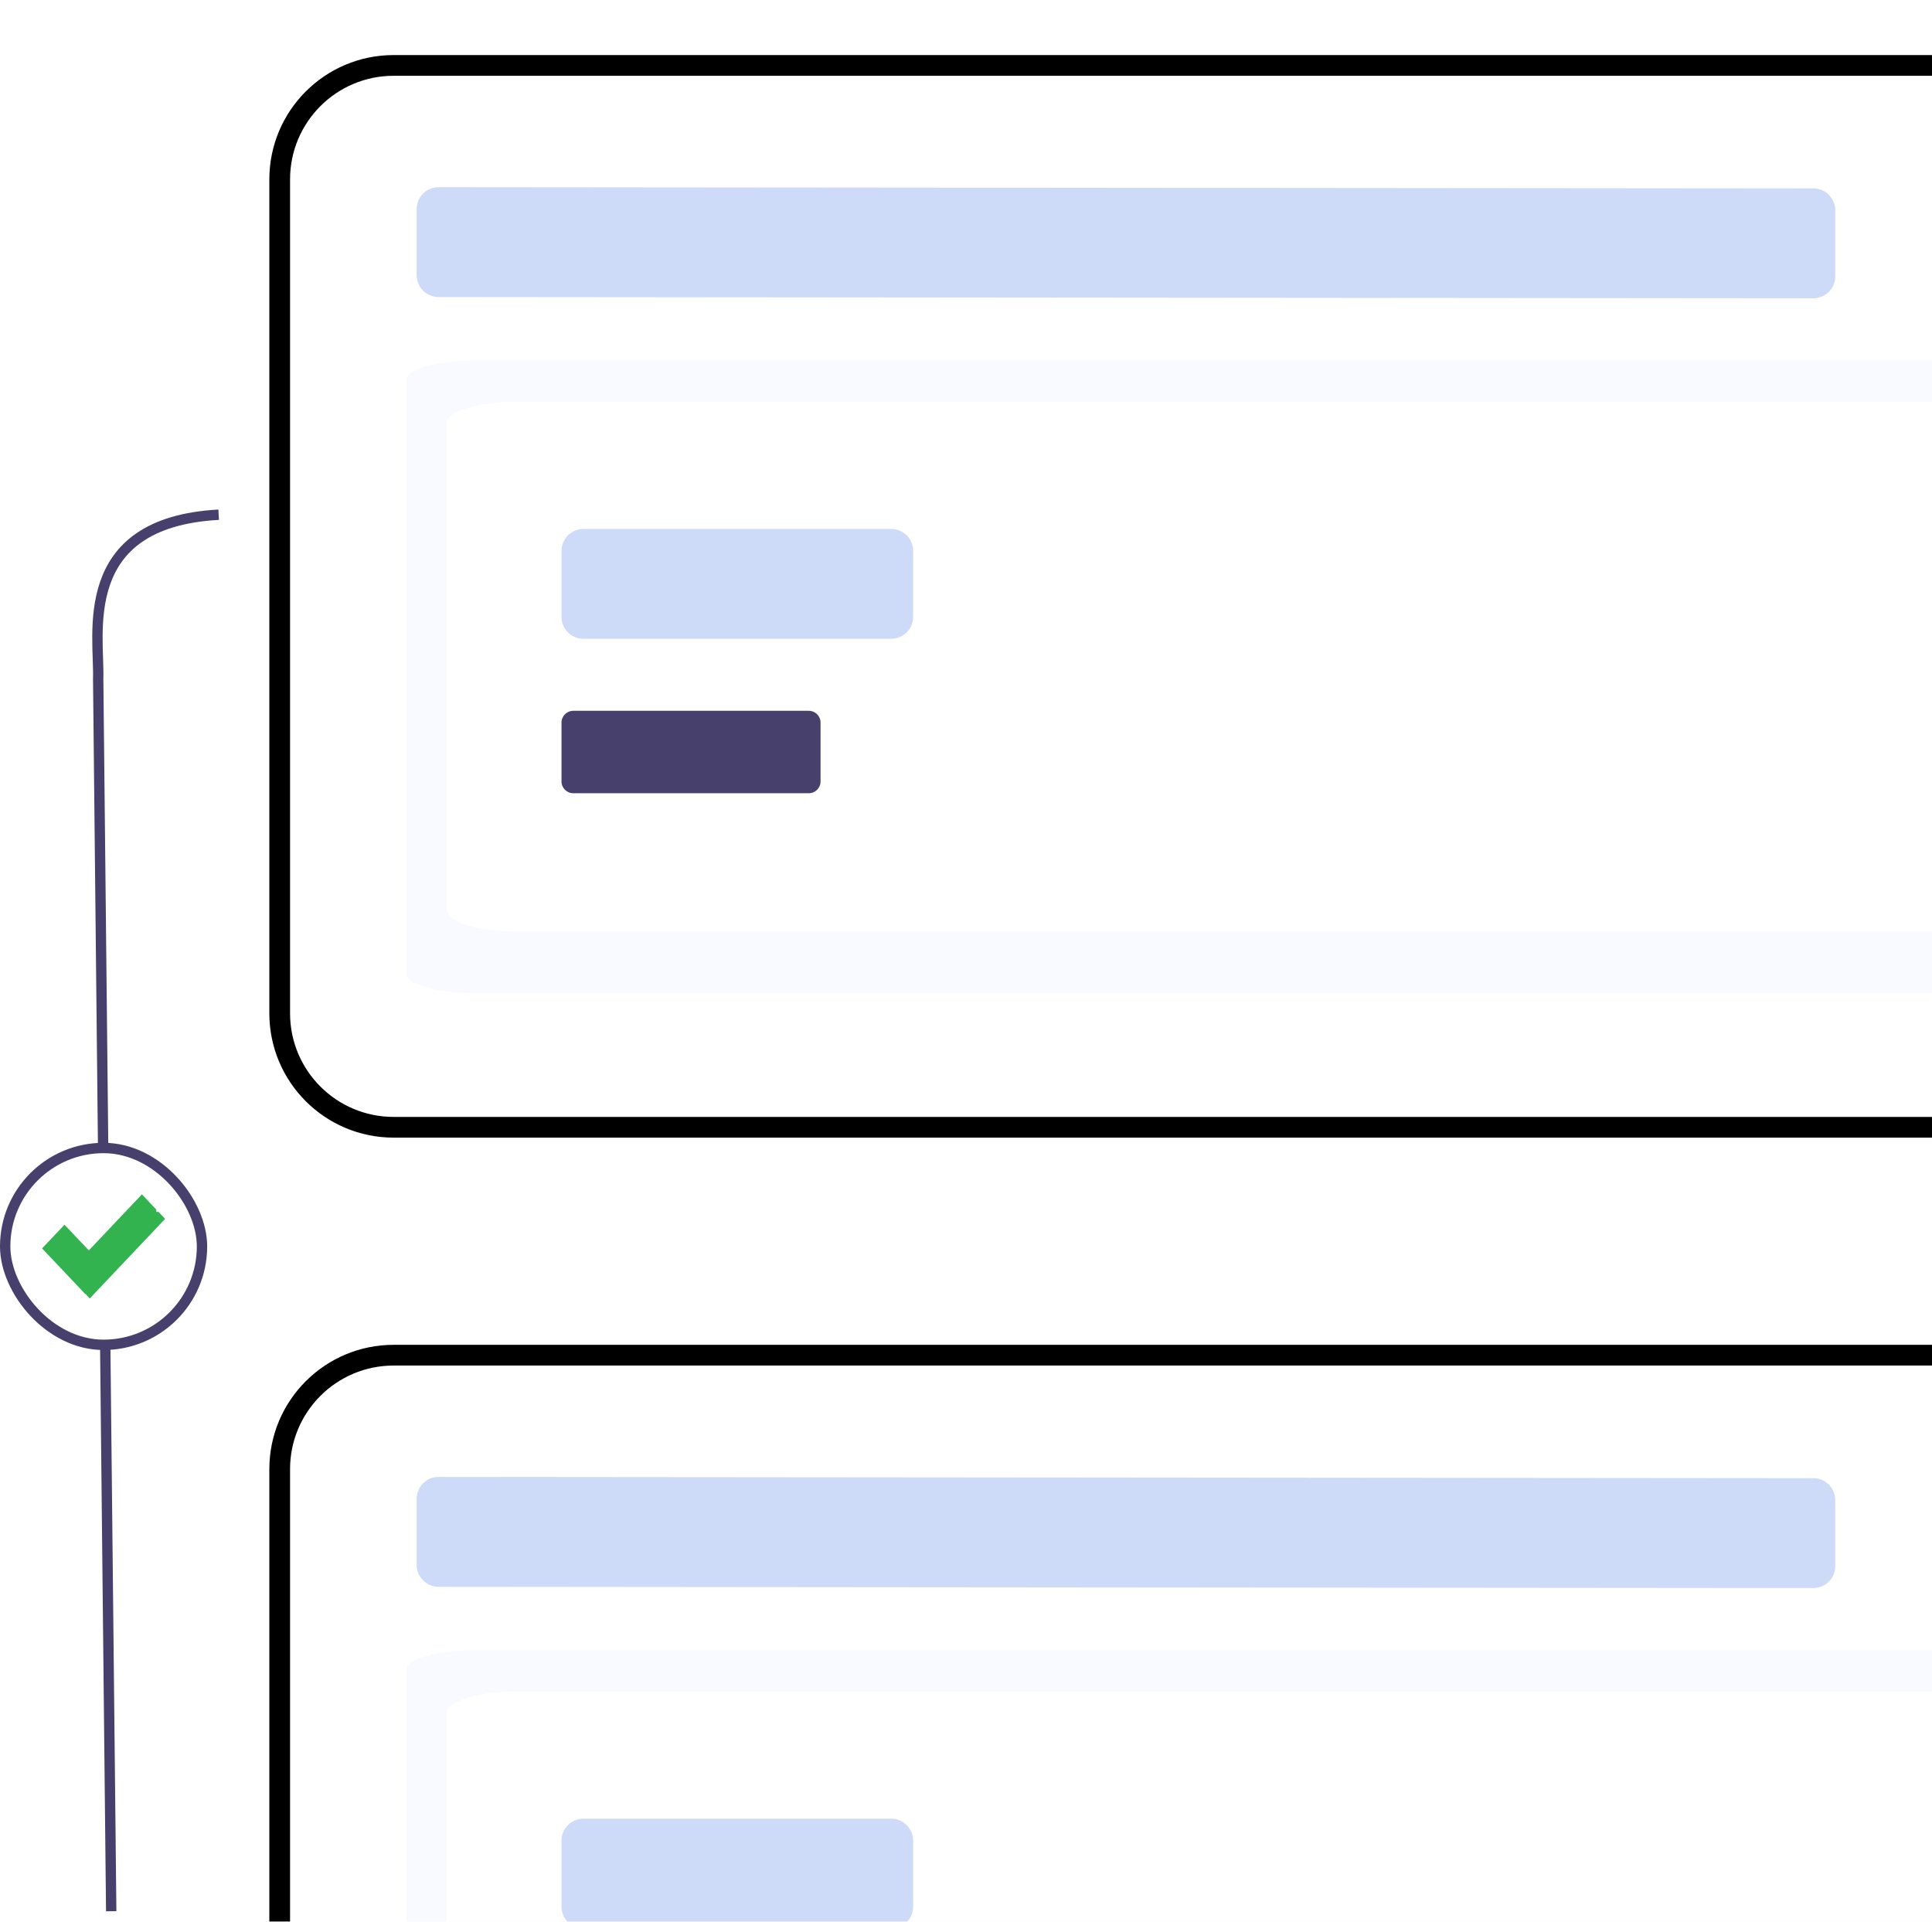 <svg width="373" height="371" viewBox="0 0 373 371" fill="none" xmlns="http://www.w3.org/2000/svg">
<g filter="url(#filter0_d_727_579)">
<path d="M42 24.631C42 11.376 52.745 0.631 66 0.631H434C447.255 0.631 458 11.376 458 24.631V185.631C458 198.886 447.255 209.631 434 209.631H66C52.745 209.631 42 198.886 42 185.631V24.631Z" fill="white"/>
<path d="M66 2.631H434C446.15 2.631 456 12.481 456 24.631V185.631C456 197.781 446.15 207.631 434 207.631H66C53.85 207.631 44 197.781 44 185.631V24.631C44 12.481 53.85 2.631 66 2.631Z" stroke="black" stroke-width="4"/>
<path fill-rule="evenodd" clip-rule="evenodd" d="M81.874 59.59H431.216C438.636 59.59 444.652 61.273 444.652 63.348V177.967C444.652 180.042 438.636 181.725 431.216 181.725H81.874C74.453 181.725 68.438 180.042 68.438 177.967V63.348C68.438 61.273 74.453 59.59 81.874 59.59Z" fill="#F8FAFF"/>
<path d="M76.219 71.767C76.219 69.437 82.259 67.548 89.709 67.548H373V169.851H89.709C82.259 169.851 76.219 167.962 76.219 165.632V71.767Z" fill="white"/>
<path d="M146.146 127.229H100.68C99.424 127.229 98.406 128.246 98.406 129.502V140.869C98.406 142.124 99.424 143.142 100.68 143.142H146.146C147.402 143.142 148.42 142.124 148.42 140.869V129.502C148.42 128.246 147.402 127.229 146.146 127.229Z" fill="#47406C"/>
<path d="M162.052 92.113H102.649C100.306 92.113 98.406 94.013 98.406 96.356V109.085C98.406 111.429 100.306 113.328 102.649 113.328H162.052C164.396 113.328 166.295 111.429 166.295 109.085V96.356C166.295 94.013 164.396 92.113 162.052 92.113Z" fill="#CEDBF8"/>
<path fill-rule="evenodd" clip-rule="evenodd" d="M70.438 30.378C70.438 28.034 72.337 26.135 74.681 26.135L340.081 26.373C342.424 26.373 344.324 28.272 344.324 30.616V43.346C344.324 45.69 342.424 47.589 340.081 47.589L74.681 47.35C72.337 47.35 70.438 45.452 70.438 43.107V30.378Z" fill="#CEDBF8"/>
</g>
<g filter="url(#filter1_d_727_579)">
<path d="M42 273.631C42 260.376 52.745 249.631 66 249.631H434C447.255 249.631 458 260.376 458 273.631V434.631C458 447.886 447.255 458.631 434 458.631H66C52.745 458.631 42 447.886 42 434.631V273.631Z" fill="white"/>
<path d="M66 251.631H434C446.15 251.631 456 261.481 456 273.631V434.631C456 446.781 446.15 456.631 434 456.631H66C53.85 456.631 44 446.781 44 434.631V273.631C44 261.481 53.85 251.631 66 251.631Z" stroke="black" stroke-width="4"/>
<path fill-rule="evenodd" clip-rule="evenodd" d="M81.874 308.59H431.216C438.636 308.59 444.652 310.273 444.652 312.348V426.967C444.652 429.042 438.636 430.725 431.216 430.725H81.874C74.453 430.725 68.438 429.042 68.438 426.967V312.348C68.438 310.273 74.453 308.59 81.874 308.59Z" fill="#F8FAFF"/>
<path d="M76.219 320.767C76.219 318.437 82.259 316.548 89.709 316.548H373V418.851H89.709C82.259 418.851 76.219 416.962 76.219 414.632V320.767Z" fill="white"/>
<path d="M162.052 341.113H102.649C100.306 341.113 98.406 343.013 98.406 345.356V358.085C98.406 360.429 100.306 362.328 102.649 362.328H162.052C164.396 362.328 166.295 360.429 166.295 358.085V345.356C166.295 343.013 164.396 341.113 162.052 341.113Z" fill="#CEDBF8"/>
<path fill-rule="evenodd" clip-rule="evenodd" d="M70.438 279.378C70.438 277.034 72.337 275.135 74.681 275.135L340.081 275.373C342.424 275.373 344.324 277.272 344.324 279.616V292.346C344.324 294.69 342.424 296.589 340.081 296.589L74.681 296.35C72.337 296.35 70.438 294.452 70.438 292.107V279.378Z" fill="#CEDBF8"/>
</g>
<path d="M21.471 368.98L18.956 131.061C19.258 122.613 14.431 100.89 42.215 99.371" stroke="#47406C" stroke-width="2"/>
<rect x="1" y="221.631" width="38" height="38" rx="19" fill="white"/>
<rect x="1" y="221.631" width="38" height="38" rx="19" stroke="#47406C" stroke-width="2"/>
<path fill-rule="evenodd" clip-rule="evenodd" d="M16.492 249.785L16.455 249.822L8.123 241.015L12.454 236.446L17.15 241.398L27.4 230.581L30.178 233.523V233.961H30.598L31.877 235.314L17.332 250.681L16.492 249.785Z" fill="#32B350"/>
<defs>
<filter id="filter0_d_727_579" x="42" y="0.631" width="426" height="219" filterUnits="userSpaceOnUse" color-interpolation-filters="sRGB">
<feFlood flood-opacity="0" result="BackgroundImageFix"/>
<feColorMatrix in="SourceAlpha" type="matrix" values="0 0 0 0 0 0 0 0 0 0 0 0 0 0 0 0 0 0 127 0" result="hardAlpha"/>
<feOffset dx="10" dy="10"/>
<feComposite in2="hardAlpha" operator="out"/>
<feColorMatrix type="matrix" values="0 0 0 0 0 0 0 0 0 0 0 0 0 0 0 0 0 0 1 0"/>
<feBlend mode="normal" in2="BackgroundImageFix" result="effect1_dropShadow_727_579"/>
<feBlend mode="normal" in="SourceGraphic" in2="effect1_dropShadow_727_579" result="shape"/>
</filter>
<filter id="filter1_d_727_579" x="42" y="249.631" width="426" height="219" filterUnits="userSpaceOnUse" color-interpolation-filters="sRGB">
<feFlood flood-opacity="0" result="BackgroundImageFix"/>
<feColorMatrix in="SourceAlpha" type="matrix" values="0 0 0 0 0 0 0 0 0 0 0 0 0 0 0 0 0 0 127 0" result="hardAlpha"/>
<feOffset dx="10" dy="10"/>
<feComposite in2="hardAlpha" operator="out"/>
<feColorMatrix type="matrix" values="0 0 0 0 0 0 0 0 0 0 0 0 0 0 0 0 0 0 1 0"/>
<feBlend mode="normal" in2="BackgroundImageFix" result="effect1_dropShadow_727_579"/>
<feBlend mode="normal" in="SourceGraphic" in2="effect1_dropShadow_727_579" result="shape"/>
</filter>
</defs>
</svg>
